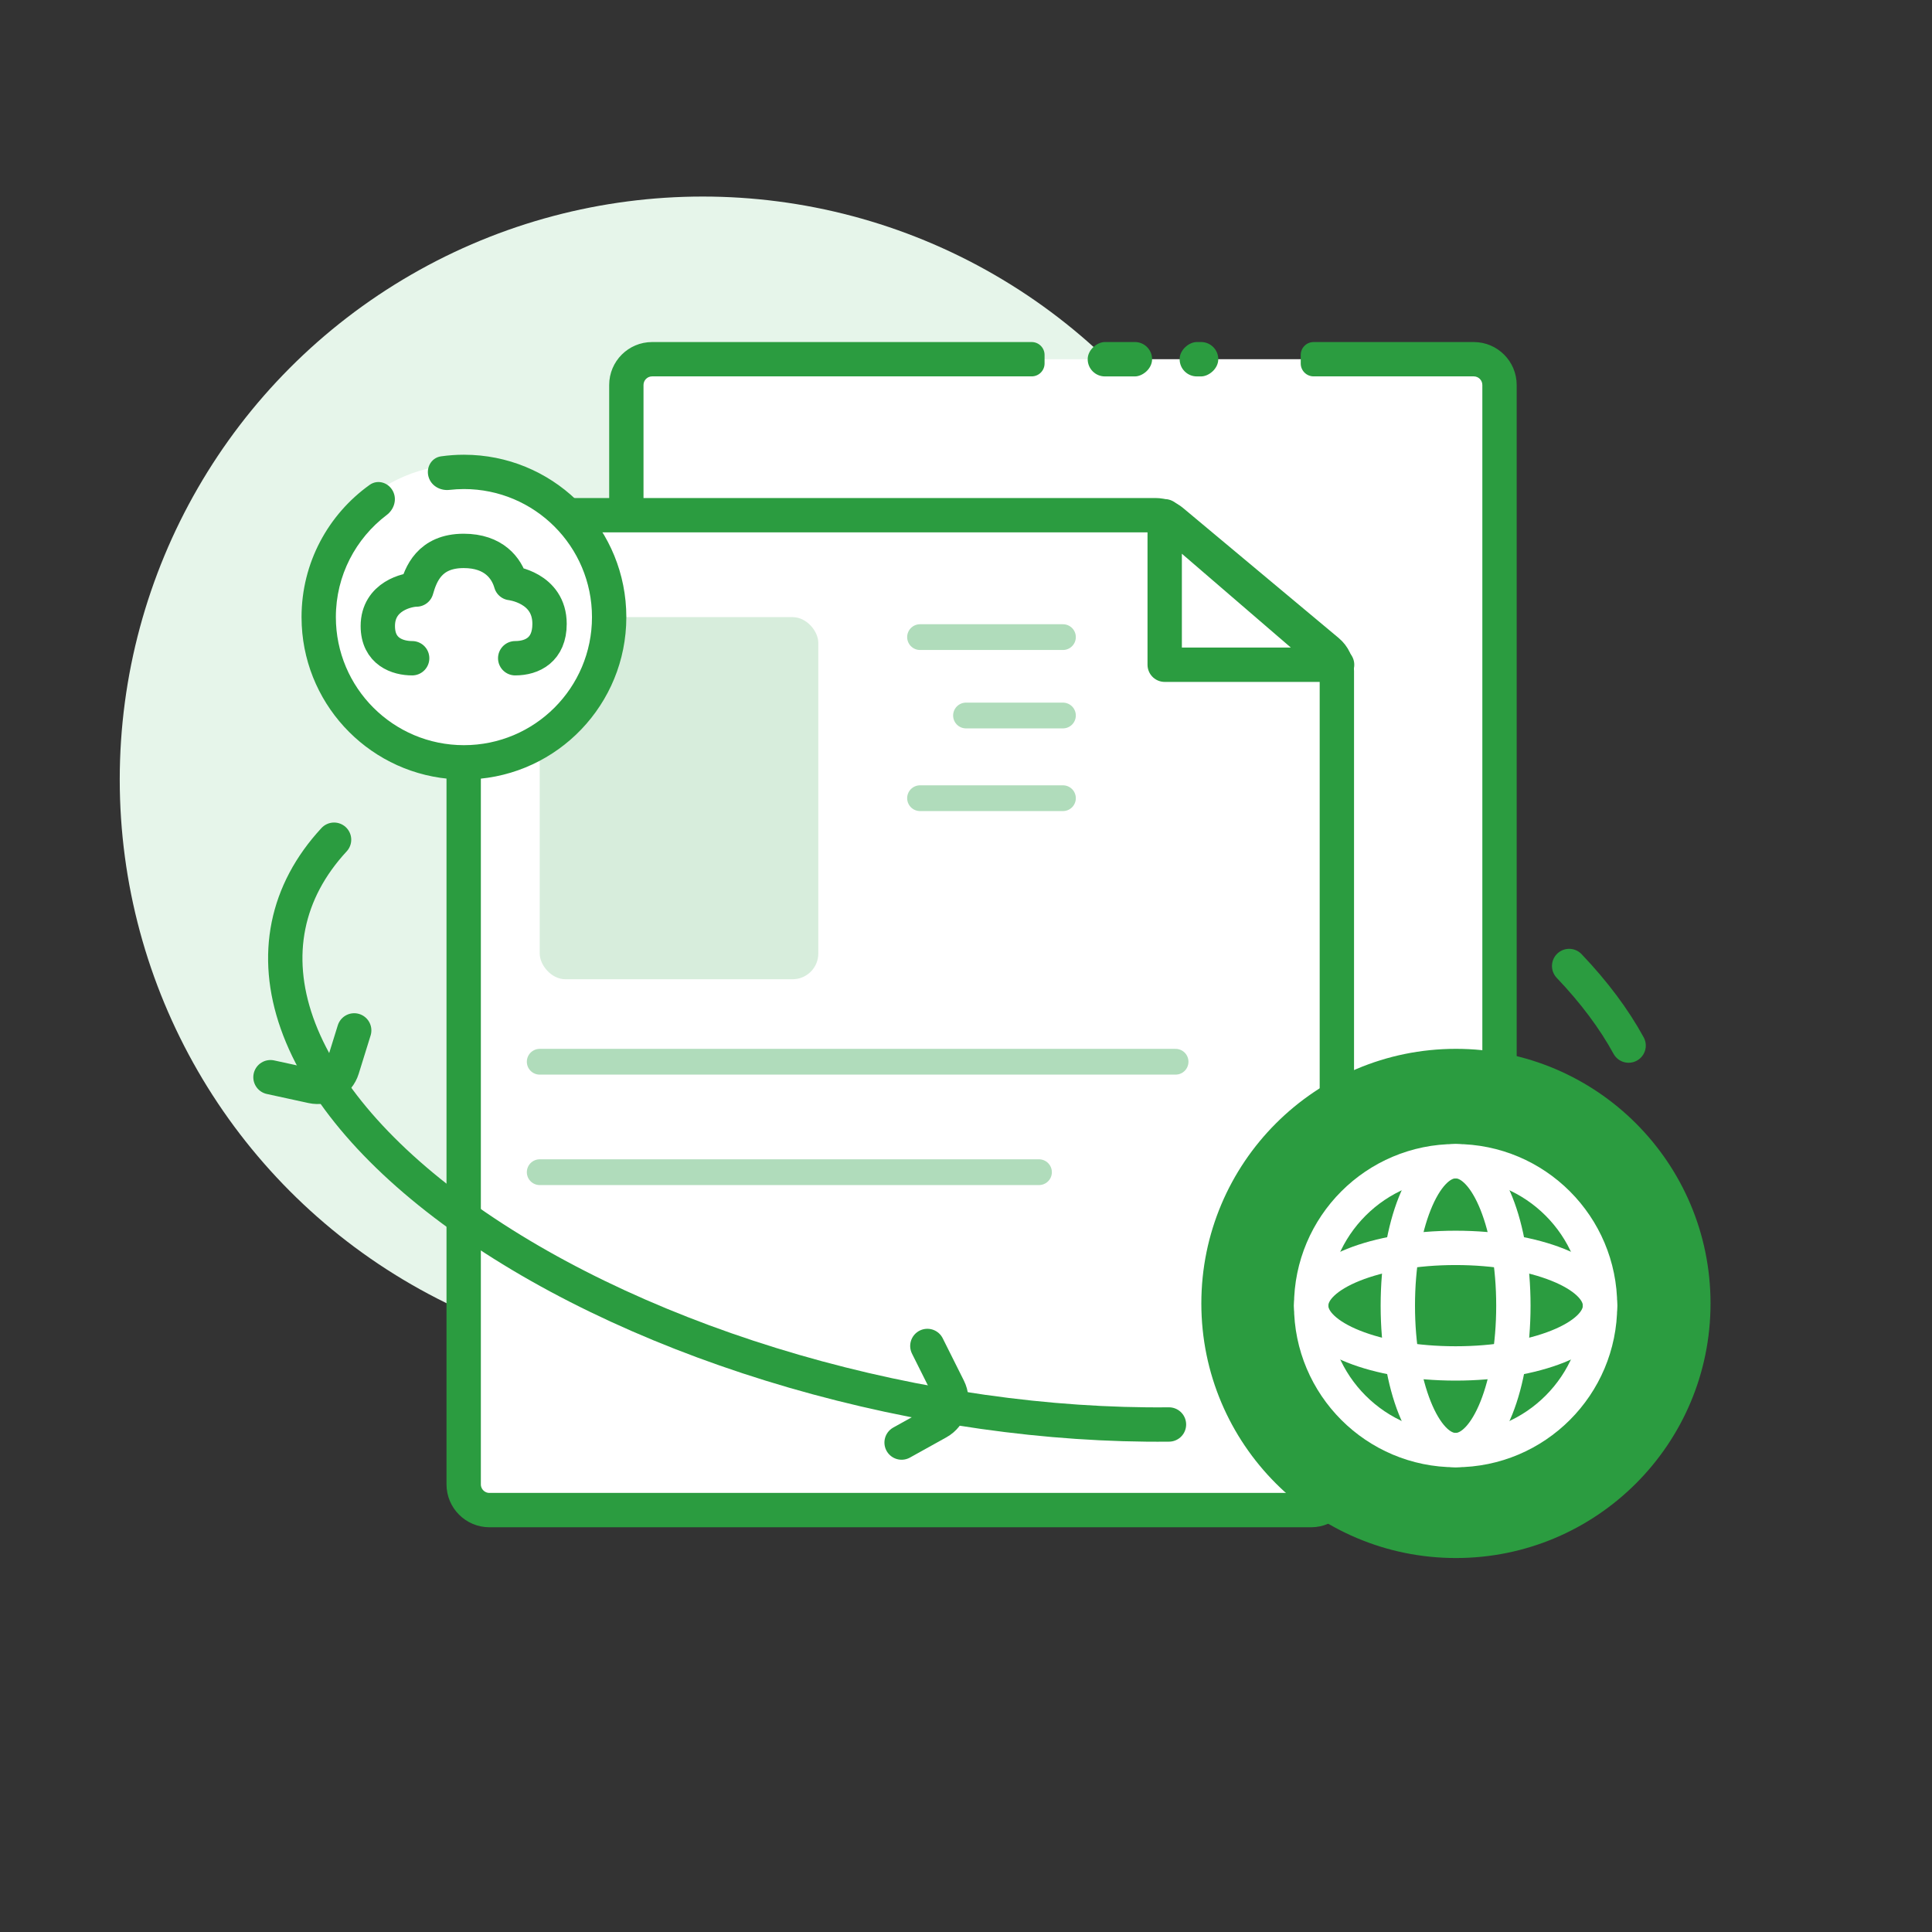 <svg width="90" height="90" viewBox="0 0 90 90" fill="none" xmlns="http://www.w3.org/2000/svg">
<rect x="0" y="0" width="90" height="90" fill="#333333" stroke="none"/>
<circle cx="32.735" cy="36.313" r="27.157" fill="#E6F5EA"/>
<rect x="29.177" y="16.734" width="40.676" height="46.346" rx="1.2" fill="white"/>
<path d="M68.653 15.934C69.757 15.934 70.653 16.829 70.653 17.934V61.879C70.653 62.983 69.758 63.879 68.653 63.879H30.378C29.273 63.879 28.378 62.983 28.378 61.879V17.934C28.378 16.829 29.273 15.934 30.378 15.934H48.06C48.391 15.934 48.66 16.202 48.66 16.534V16.933C48.66 17.265 48.391 17.533 48.06 17.533H30.378C30.157 17.533 29.977 17.713 29.977 17.934V61.879C29.977 62.1 30.157 62.279 30.378 62.279H68.653C68.874 62.279 69.053 62.1 69.053 61.879V17.934C69.053 17.713 68.874 17.533 68.653 17.533H61.194C60.862 17.533 60.593 17.265 60.593 16.933V16.534C60.593 16.202 60.862 15.934 61.194 15.934H68.653Z" fill="#2B9C40"/>
<rect x="53.669" y="15.933" width="1.602" height="3" rx="0.801" transform="rotate(90 53.669 15.933)" fill="#2B9C40"/>
<rect x="56.752" y="15.933" width="1.602" height="1.8" rx="0.801" transform="rotate(90 56.752 15.933)" fill="#2B9C40"/>
<path d="M21.6 25.2C21.6 24.537 22.137 24 22.8 24H53.83C54.111 24 54.384 24.099 54.6 24.279L61.845 30.332C62.118 30.56 62.276 30.898 62.276 31.253V69.146C62.276 69.809 61.738 70.346 61.076 70.346H22.8C22.137 70.346 21.6 69.809 21.6 69.146V25.2Z" fill="white" stroke="#2B9C40" stroke-width="1.6"/>
<path d="M54.256 30.966V24.05L62.287 30.966H54.256Z" stroke="#2B9C40" stroke-width="1.6" stroke-linecap="round" stroke-linejoin="round"/>
<path d="M42.859 29.679H49.516" stroke="#B0DCBB" stroke-width="1.2" stroke-linecap="round"/>
<path d="M25.142 49.46H54.763" stroke="#B0DCBB" stroke-width="1.2" stroke-linecap="round"/>
<path d="M25.142 54.605H48.4" stroke="#B0DCBB" stroke-width="1.2" stroke-linecap="round"/>
<path d="M42.859 37.183H49.516" stroke="#B0DCBB" stroke-width="1.2" stroke-linecap="round"/>
<path d="M45 33.331L49.516 33.331" stroke="#B0DCBB" stroke-width="1.2" stroke-linecap="round"/>
<rect opacity="0.5" x="25.142" y="28.748" width="12.978" height="16.869" rx="1.2" fill="#B0DCBB"/>
<circle cx="67.823" cy="60.719" r="11.26" fill="#2B9C40" stroke="#2B9C40" stroke-width="1.2"/>
<path d="M67.808 67.551C71.524 67.551 74.536 64.538 74.536 60.822C74.536 57.106 71.524 54.093 67.808 54.093C64.091 54.093 61.079 57.106 61.079 60.822C61.079 64.538 64.091 67.551 67.808 67.551Z" stroke="white" stroke-width="1.6" stroke-linejoin="round"/>
<path d="M67.808 63.514C71.524 63.514 74.536 62.309 74.536 60.822C74.536 59.336 71.524 58.131 67.808 58.131C64.091 58.131 61.079 59.336 61.079 60.822C61.079 62.309 64.091 63.514 67.808 63.514Z" stroke="white" stroke-width="1.6" stroke-linecap="round" stroke-linejoin="round"/>
<path d="M70.499 60.822C70.499 64.538 69.294 67.551 67.808 67.551C66.321 67.551 65.116 64.538 65.116 60.822C65.116 57.106 66.321 54.093 67.808 54.093C69.294 54.093 70.499 57.106 70.499 60.822Z" stroke="white" stroke-width="1.6" stroke-linecap="round" stroke-linejoin="round"/>
<path d="M75.867 48.707C75.187 47.462 74.258 46.219 73.097 45" stroke="#2B9C40" stroke-width="1.6" stroke-linecap="round"/>
<path d="M54.455 66.358C48.842 66.417 42.777 65.556 36.989 63.878C31.202 62.201 25.938 59.778 21.83 56.9C17.722 54.023 14.945 50.815 13.833 47.66C12.721 44.505 13.322 41.538 15.562 39.117" stroke="#2B9C40" stroke-width="1.6" stroke-linecap="round"/>
<circle cx="21.612" cy="28.748" r="7.12" fill="white"/>
<path d="M19.2 30.663C18.533 30.663 17.6 30.363 17.6 29.163C17.6 27.763 19 27.463 19.4 27.463C19.6 26.763 20 25.663 21.6 25.663C23 25.663 23.6 26.463 23.8 27.163C23.8 27.163 25.6 27.363 25.6 29.063C25.6 30.263 24.8 30.663 24 30.663" stroke="#2B9C40" stroke-width="1.6" stroke-linecap="round" stroke-linejoin="round"/>
<path d="M22.001 21.193C25.998 21.395 29.177 24.701 29.177 28.748L29.167 29.137C28.965 33.134 25.66 36.313 21.612 36.313L21.223 36.303C17.354 36.107 14.252 33.005 14.057 29.137L14.047 28.748C14.047 26.208 15.299 23.959 17.22 22.587C17.616 22.304 18.154 22.498 18.336 22.949C18.487 23.323 18.337 23.746 18.015 23.99C16.577 25.079 15.646 26.805 15.646 28.748C15.647 32.043 18.318 34.713 21.612 34.713C24.907 34.713 27.577 32.043 27.577 28.748C27.577 25.454 24.907 22.783 21.612 22.782C21.384 22.782 21.159 22.796 20.937 22.821C20.539 22.866 20.14 22.665 19.991 22.293C19.808 21.84 20.063 21.326 20.546 21.258C20.895 21.209 21.25 21.183 21.612 21.183L22.001 21.193Z" fill="#2B9C40"/>
<path d="M43.2 62.7L44.186 64.672C44.474 65.247 44.257 65.946 43.696 66.258L42 67.2" stroke="#2B9C40" stroke-width="1.6" stroke-linecap="round"/>
<path d="M16.5 48L15.945 49.786C15.76 50.38 15.152 50.735 14.544 50.603L12.6 50.18" stroke="#2B9C40" stroke-width="1.6" stroke-linecap="round"/>
</svg>
